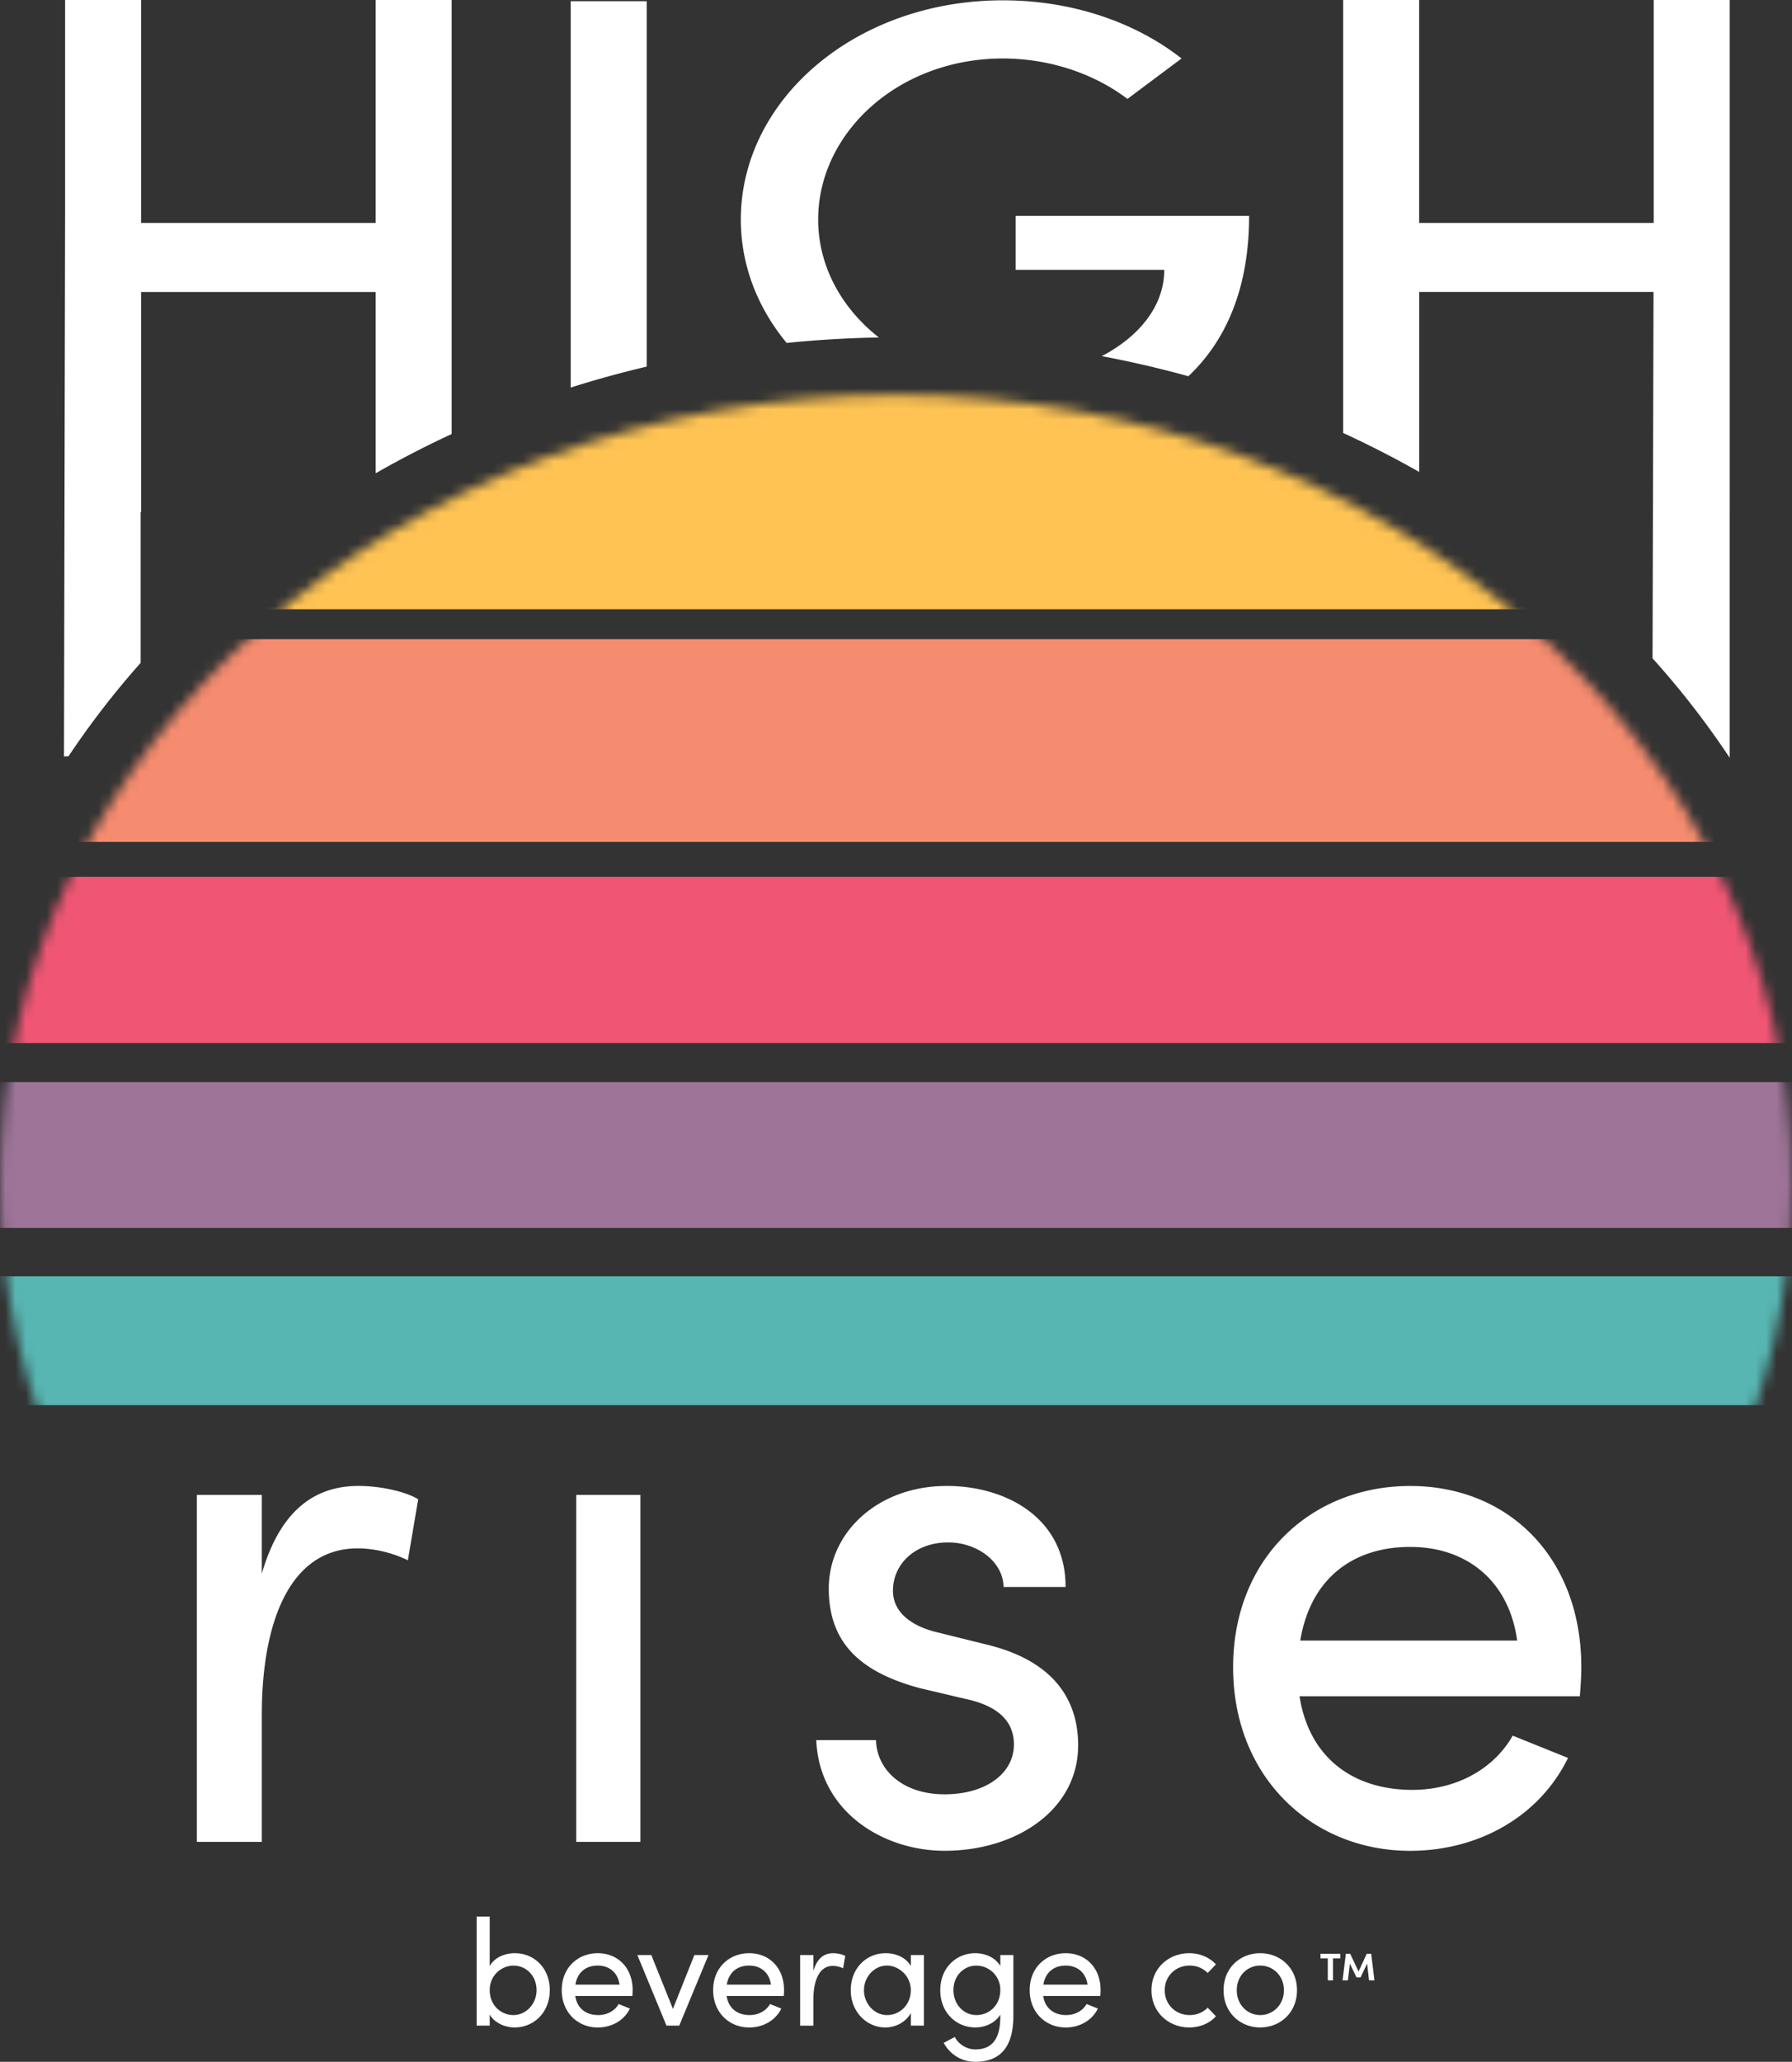 <svg class="jv4805lr jv4805ji" viewBox="0 0 173 199" height="199" width="173" xmlns="http://www.w3.org/2000/svg" xmlns:xlink="http://www.w3.org/1999/xlink"><rect x="0" y="0" width="173" height="199" fill="#333333" stroke="none"/><path d="M137.009 45.55V28.18h22.622l-.095 35.36a82.263 82.263 0 0 1 7.45 9.602V49.408h.003V0h-7.338v21.515h-22.645V0h-7.338v41.79a97.17 97.17 0 0 1 7.338 3.76h.003Z" fill="#FFFFFF"></path><mask style="mask-type:luminance" maskUnits="userSpaceOnUse" y="38" x="0" height="153" width="173" id="a"><path d="M86.5 190.354c47.773 0 86.5-34.079 86.5-76.118 0-42.04-38.727-76.119-86.5-76.119S0 72.197 0 114.236s38.727 76.118 86.5 76.118Z" fill="#FFFFFF"></path></mask><g mask="url(#a)"><path d="M184.416 36.103H-9.038v22.7h193.454v-22.7Z" fill="#FEC353"></path><path d="M185.158 61.694h-198.87V81.26h198.87V61.694Z" fill="#F68C6F"></path><path d="M192.002 84.627H-20.557v16.048h212.559V84.627Z" fill="#F05674"></path><path d="M178.028 104.446H-2.647v14.075h180.675v-14.075Z" fill="#9E7498"></path><path d="M178.565 123.184H-5.552v12.434h184.117v-12.434Z" fill="#57B6B2"></path></g><path d="M53.074 192.094c0 2.145-1.537 3.59-3.391 3.59-.973 0-1.956-.466-2.405-1.24v1.066h-1.262v-10.527h1.262v4.775c.449-.801 1.405-1.24 2.422-1.24 1.857 0 3.378 1.415 3.378 3.576h-.004Zm-1.275-.013c0-1.374-.987-2.364-2.232-2.364-1.102 0-2.29.891-2.29 2.364 0 1.473 1.09 2.408 2.29 2.408s2.232-1.052 2.232-2.408ZM61.041 192.65h-5.507c.187 1.212 1.058 1.839 2.218 1.839.826 0 1.581-.38 1.973-1.065l1.088.438c-.578 1.182-1.796 1.826-3.102 1.826-1.929 0-3.48-1.446-3.48-3.607 0-2.161 1.551-3.562 3.48-3.562s3.364 1.401 3.364 3.562c0 .188-.013.38-.027.569h-.007Zm-1.231-1.097c-.16-1.168-.987-1.839-2.102-1.839-1.116 0-1.956.613-2.16 1.839h4.262ZM67.035 188.693H68.4l-2.827 6.817h-1.231l-2.813-6.817h1.347l2.088 5.197 2.072-5.197ZM75.659 192.65H70.15c.187 1.212 1.058 1.839 2.218 1.839.827 0 1.582-.38 1.973-1.065l1.089.438c-.579 1.182-1.796 1.826-3.103 1.826-1.928 0-3.48-1.446-3.48-3.607 0-2.161 1.552-3.562 3.48-3.562 1.93 0 3.365 1.401 3.365 3.562 0 .188-.014.38-.028.569h-.006Zm-1.232-1.097c-.16-1.168-.986-1.839-2.102-1.839-1.116 0-1.956.613-2.16 1.839h4.262ZM81.598 188.782l-.204 1.195a2.35 2.35 0 0 0-.987-.233c-1.347 0-1.884 1.473-1.884 3.272v2.497h-1.276v-6.817h1.276v1.548c.347-1.198 1-1.723 1.898-1.723.48 0 .973.131 1.174.264l.003-.003ZM87.932 188.693h1.262v6.817h-1.262v-1.213c-.449.819-1.391 1.387-2.48 1.387-1.769 0-3.32-1.503-3.32-3.589 0-2.086 1.463-3.576 3.378-3.576 1.014 0 1.973.438 2.422 1.24v-1.066Zm0 3.402c0-1.401-1.174-2.381-2.306-2.381-1.232 0-2.218 1.096-2.218 2.381 0 1.284.986 2.394 2.231 2.394 1.245 0 2.29-1.007 2.29-2.394h.003ZM96.57 188.693h1.261v5.868c0 3.227-1.449 4.439-3.684 4.439-1.231 0-2.378-.627-3.044-1.826l1.071-.568a2.283 2.283 0 0 0 1.973 1.199c1.493 0 2.422-.846 2.422-3.155v-.206c-.449.775-1.435 1.24-2.405 1.24-1.857 0-3.391-1.445-3.391-3.589 0-2.145 1.524-3.576 3.377-3.576 1.014 0 1.974.452 2.423 1.24v-1.066h-.004Zm0 3.388a2.325 2.325 0 0 0-2.307-2.364c-1.232 0-2.218.994-2.218 2.364 0 1.37.986 2.408 2.218 2.408 1.231 0 2.306-.949 2.306-2.408ZM106.22 192.65h-5.511c.187 1.212 1.058 1.839 2.218 1.839.827 0 1.578-.38 1.973-1.065l1.089.438c-.582 1.182-1.8 1.826-3.103 1.826-1.929 0-3.48-1.446-3.48-3.607 0-2.161 1.551-3.562 3.48-3.562s3.365 1.401 3.365 3.562c0 .188-.014.38-.028.569h-.003Zm-1.231-1.097c-.16-1.168-.987-1.839-2.103-1.839s-1.956.613-2.16 1.839h4.263ZM111.163 192.095c0-2.162 1.697-3.576 3.64-3.576 1.058 0 1.986.424 2.582 1.079l-.796.832a2.383 2.383 0 0 0-1.739-.716c-1.333 0-2.405.98-2.405 2.381 0 1.401 1.072 2.394 2.405 2.394.711 0 1.32-.277 1.739-.716l.796.832c-.596.672-1.521 1.079-2.582 1.079-1.943 0-3.64-1.431-3.64-3.589ZM118.123 192.095c0-2.162 1.609-3.576 3.538-3.576 1.928 0 3.551 1.414 3.551 3.576 0 2.161-1.623 3.589-3.551 3.589-1.929 0-3.538-1.431-3.538-3.589Zm5.827 0c0-1.401-1.044-2.381-2.289-2.381s-2.263.98-2.263 2.381c0 1.401 1.031 2.394 2.263 2.394 1.231 0 2.289-.98 2.289-2.394ZM98.046 26.043h14.352c0 3.46-2.395 6.433-6.035 8.33a103.89 103.89 0 0 1 8.365 1.94c3.721-3.519 5.861-8.636 5.861-15.473H98.046v5.203ZM84.847 32.572c-3.623-2.836-5.861-6.916-5.861-11.379 0-8.392 7.756-15.548 17.828-15.548 4.64 0 8.916 1.538 12.032 3.902l5.219-3.902C109.714 2.22 103.625.031 96.815.031c-14.207 0-25.296 9.578-25.296 21.162 0 4.412 1.622 8.516 4.425 11.907 2.93-.298 5.899-.473 8.903-.528ZM62.433 35.38V.114h-7.338V37.41c2.398-.768 4.85-1.436 7.338-2.028ZM13.58 63.972V49.411h.04V28.184h22.646V45.68a96.367 96.367 0 0 1 7.338-3.789V0h-7.338v21.515H13.621V0H6.286v19.805L6.178 73.02l.432-.021a82.147 82.147 0 0 1 6.973-9.026h-.003ZM40.372 144.711l-.997 5.882c-1.779-.86-3.561-1.148-4.84-1.148-6.624 0-9.26 7.241-9.26 16.065v12.263h-6.27v-33.49h6.27v7.601c1.708-5.881 4.916-8.464 9.331-8.464 2.35 0 4.773.644 5.77 1.291h-.004ZM55.629 177.773v-33.49h6.195v33.49h-6.195ZM78.798 167.949h5.77c.071 2.87 2.561 5.234 6.623 5.234s6.695-2.079 6.695-4.806c0-2.507-1.922-3.799-4.559-4.374l-4.558-1.076c-5.555-1.507-8.76-4.23-8.76-9.611s4.702-9.896 11.396-9.896c5.627 0 11.468 3.011 11.468 9.752h-5.984c-.072-2.583-2.704-4.302-5.34-4.302-3.205 0-5.342 2.079-5.342 4.662 0 2.295 2.137 3.514 4.273 4.014l4.916 1.22c6.909 1.719 8.688 5.881 8.688 9.683 0 6.238-5.98 10.184-12.89 10.184-5.983 0-12.106-3.803-12.392-10.687l-.004.003ZM152.521 163.719h-27.064c.925 5.953 5.198 9.036 10.896 9.036 4.058 0 7.763-1.867 9.685-5.234l5.34 2.151c-2.847 5.81-8.831 8.965-15.239 8.965-9.474 0-17.094-7.101-17.094-17.713 0-10.612 7.62-17.5 17.094-17.5 9.473 0 16.522 6.885 16.522 17.5 0 .932-.072 1.863-.143 2.795h.003Zm-6.055-5.378c-.782-5.737-4.844-9.036-10.327-9.036-5.484 0-9.614 3.011-10.611 9.036h20.938ZM127.481 189.018v-.442h1.912v.442h-.708v2.12h-.5v-2.12h-.704Zm5.208 2.12h-.524l-.183-1.613-.637 1.329h-.387l-.64-1.322-.19 1.606h-.517l.319-2.562h.419l.806 1.706.789-1.706h.432l.313 2.562Z" fill="#FFFFFF"></path></svg>